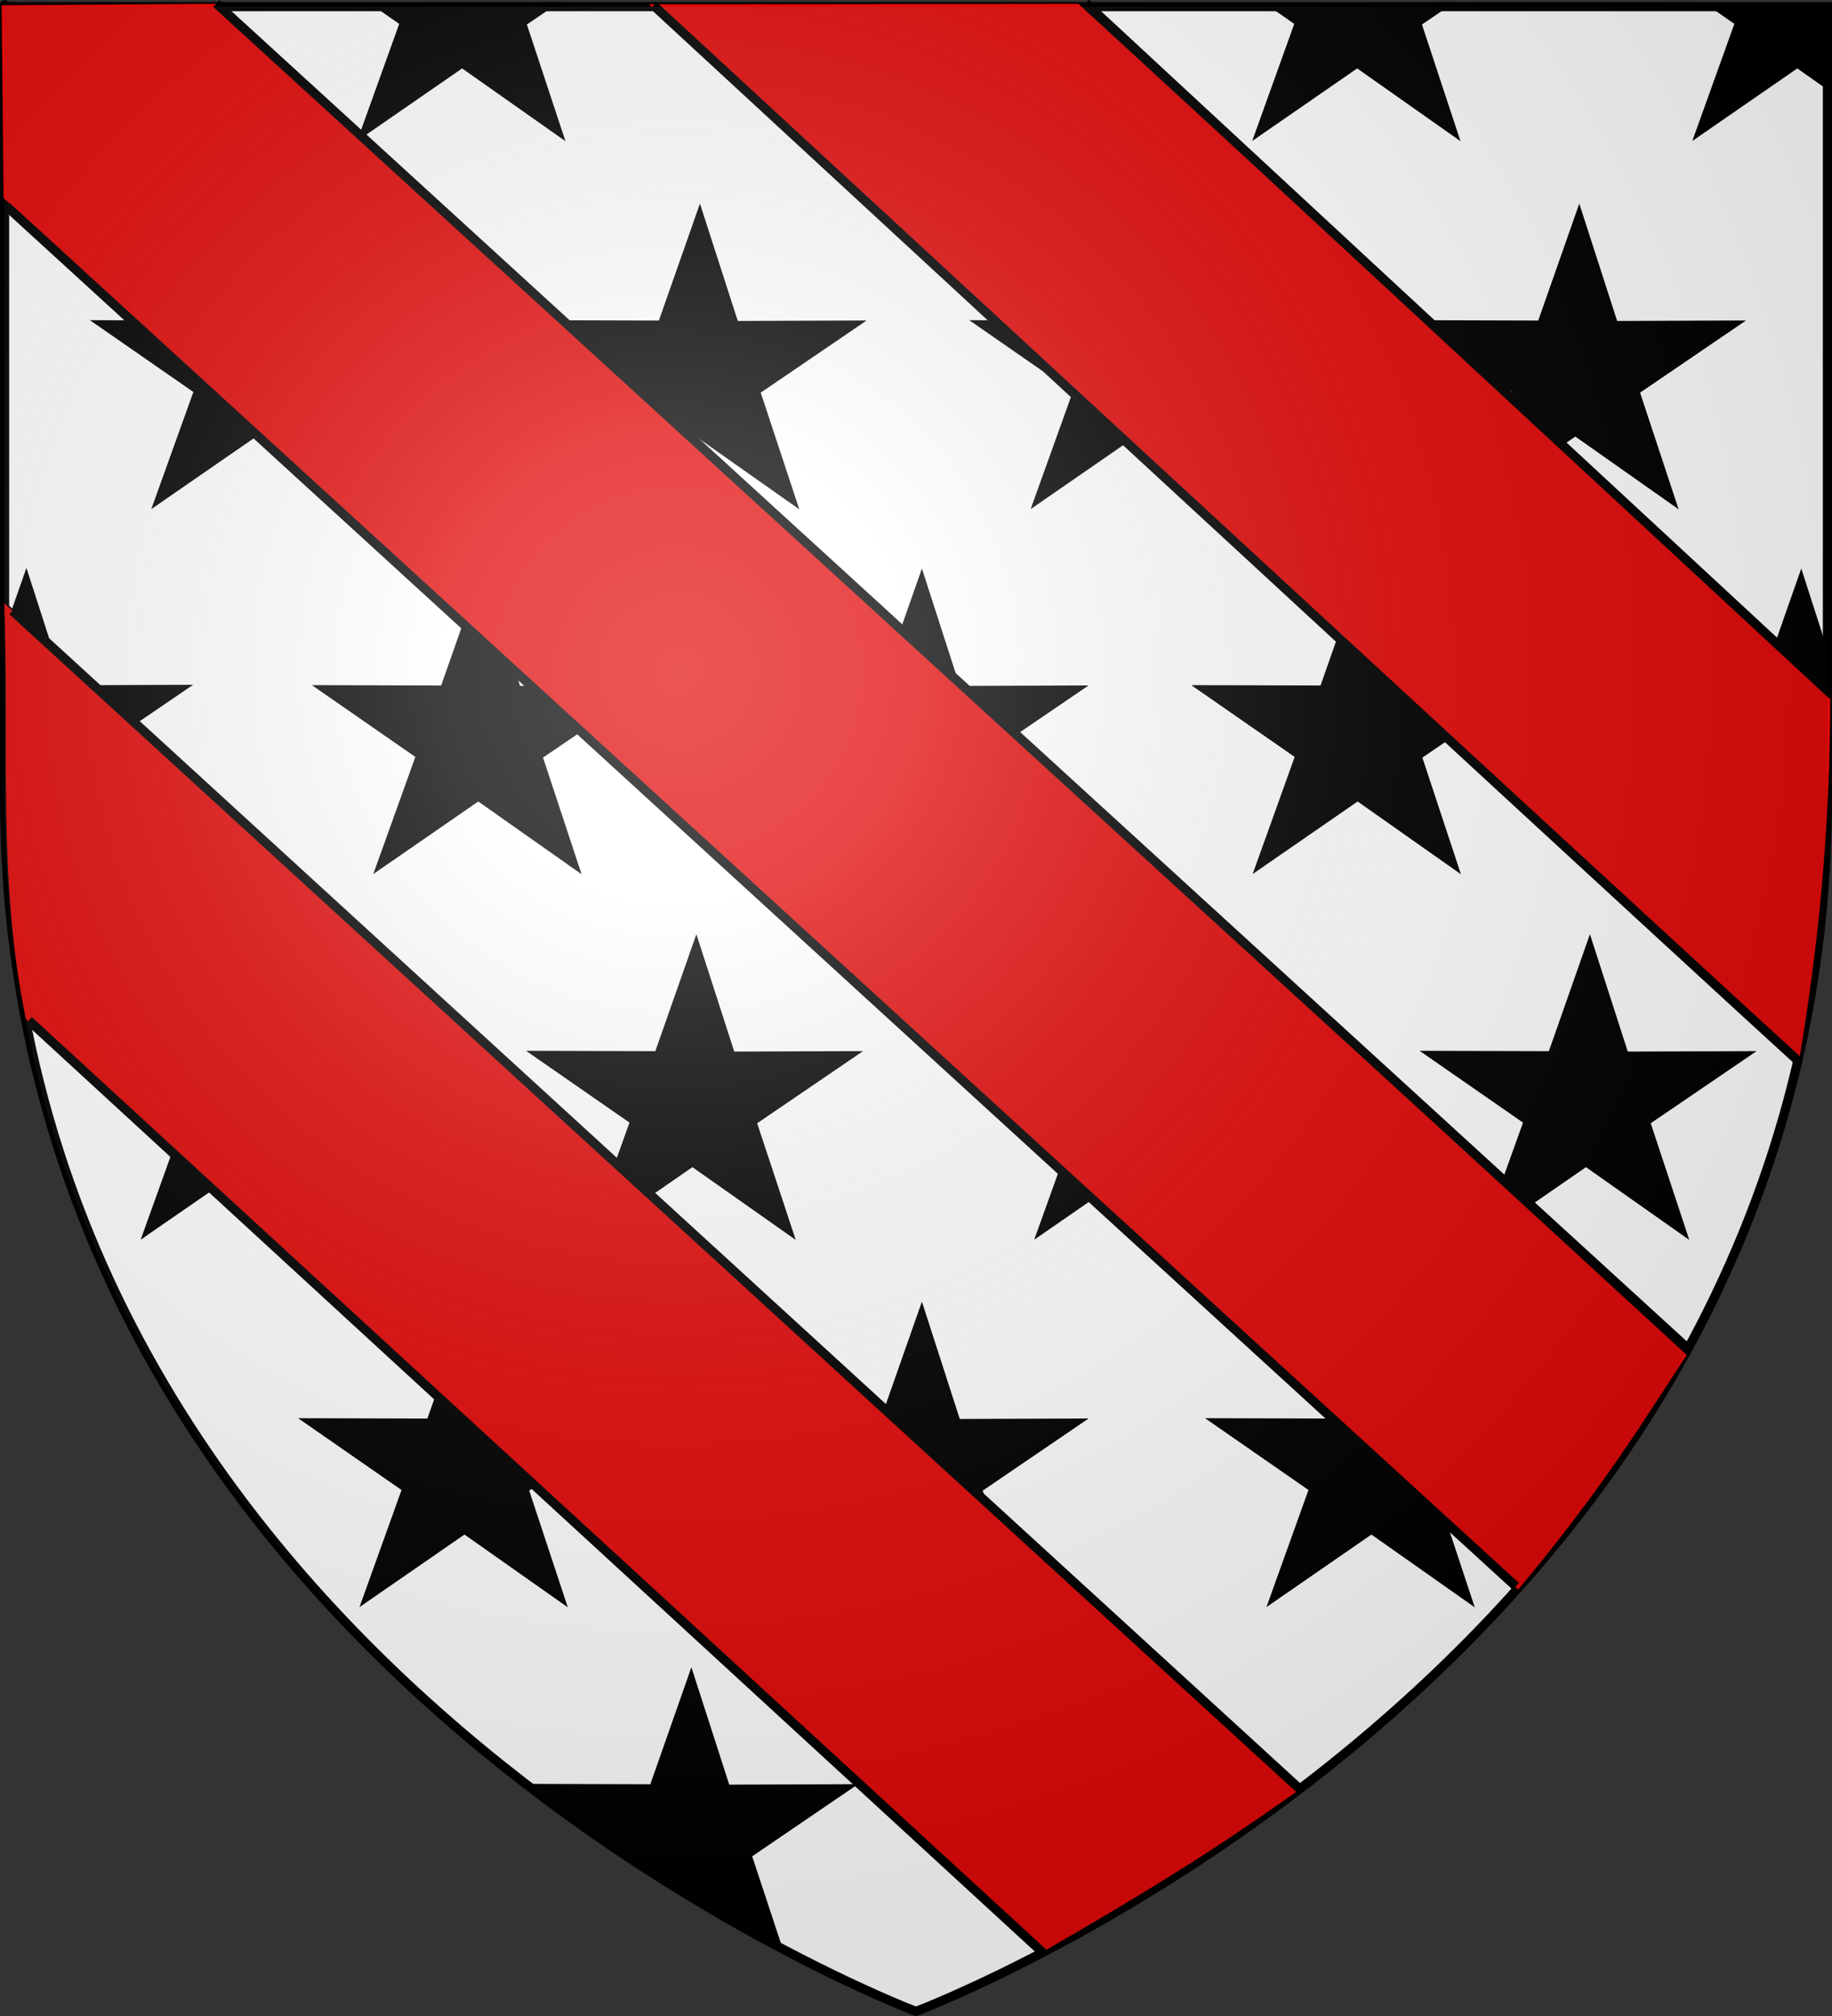 <?xml version="1.0" encoding="UTF-8" standalone="no"?>
<!-- Created with Inkscape (http://www.inkscape.org/) -->
<svg
   xmlns:dc="http://purl.org/dc/elements/1.1/"
   xmlns:cc="http://creativecommons.org/ns#"
   xmlns:rdf="http://www.w3.org/1999/02/22-rdf-syntax-ns#"
   xmlns:svg="http://www.w3.org/2000/svg"
   xmlns="http://www.w3.org/2000/svg"
   xmlns:xlink="http://www.w3.org/1999/xlink"
   xmlns:sodipodi="http://sodipodi.sourceforge.net/DTD/sodipodi-0.dtd"
   xmlns:inkscape="http://www.inkscape.org/namespaces/inkscape"
   version="1.0"
   width="600"
   height="660"
   id="svg2"
   sodipodi:version="0.32"
   inkscape:version="0.46"
   sodipodi:docname="Blason Lionel table ronde.svg"
   inkscape:output_extension="org.inkscape.output.svg.inkscape"
   inkscape:label="fond">
  <rect width="100%" height="100%" fill="#333333" stroke="none"/>
  <sodipodi:namedview
     inkscape:window-height="712"
     inkscape:window-width="1024"
     inkscape:pageshadow="2"
     inkscape:pageopacity="0.0"
     guidetolerance="10.0"
     gridtolerance="10.0"
     objecttolerance="10.0"
     borderopacity="1.0"
     bordercolor="#666666"
     pagecolor="#ffffff"
     id="base"
     showgrid="false"
     inkscape:zoom="0.76765714"
     inkscape:cx="300.81354"
     inkscape:cy="330.22527"
     inkscape:window-x="-4"
     inkscape:window-y="-4"
     inkscape:current-layer="svg2" />
  <defs
     id="defs6">
    <inkscape:perspective
       sodipodi:type="inkscape:persp3d"
       inkscape:vp_x="0 : 330 : 1"
       inkscape:vp_y="0 : 1000 : 0"
       inkscape:vp_z="600 : 330 : 1"
       inkscape:persp3d-origin="300 : 220 : 1"
       id="perspective100" />
    <linearGradient
       id="linearGradient2893">
      <stop
         style="stop-color:#ffffff;stop-opacity:0.314"
         offset="0"
         id="stop2895" />
      <stop
         style="stop-color:#ffffff;stop-opacity:0.251"
         offset="0.19"
         id="stop2897" />
      <stop
         style="stop-color:#6b6b6b;stop-opacity:0.125"
         offset="0.6"
         id="stop2901" />
      <stop
         style="stop-color:#000000;stop-opacity:0.125"
         offset="1"
         id="stop2899" />
    </linearGradient>
    <radialGradient
       cx="221.445"
       cy="226.331"
       r="300"
       fx="221.445"
       fy="226.331"
       id="radialGradient3163"
       xlink:href="#linearGradient2893"
       gradientUnits="userSpaceOnUse"
       gradientTransform="matrix(1.353,0,0,1.349,733.799,-80.033)" />
    <linearGradient
       x1="171"
       y1="92.5"
       x2="180"
       y2="96.5"
       id="linearGradient2433"
       xlink:href="#linearGradient1732"
       gradientUnits="userSpaceOnUse" />
    <linearGradient
       x1="94.281"
       y1="496.131"
       x2="124.137"
       y2="467.622"
       id="linearGradient1561"
       xlink:href="#linearGradient1732"
       gradientUnits="userSpaceOnUse"
       gradientTransform="translate(-1.428571e-5,-5.714286e-5)" />
    <linearGradient
       x1="270.496"
       y1="176.249"
       x2="296.929"
       y2="185.716"
       id="linearGradient1559"
       xlink:href="#linearGradient1732"
       gradientUnits="userSpaceOnUse"
       gradientTransform="translate(-1.428571e-5,-5.714286e-5)" />
    <linearGradient
       x1="179.583"
       y1="75.234"
       x2="193.021"
       y2="101.814"
       id="linearGradient1557"
       xlink:href="#linearGradient1732"
       gradientUnits="userSpaceOnUse"
       gradientTransform="translate(-1.428571e-5,-5.714286e-5)" />
    <linearGradient
       x1="112.239"
       y1="75.234"
       x2="137.605"
       y2="90.412"
       id="linearGradient1555"
       xlink:href="#linearGradient1732"
       gradientUnits="userSpaceOnUse"
       gradientTransform="translate(-1.428571e-5,-5.714286e-5)" />
    <linearGradient
       x1="87.547"
       y1="139.21"
       x2="124.361"
       y2="137.971"
       id="linearGradient1553"
       xlink:href="#linearGradient1732"
       gradientUnits="userSpaceOnUse"
       gradientTransform="translate(-1.428571e-5,-5.714286e-5)" />
    <linearGradient
       x1="124.585"
       y1="115.64"
       x2="157.2"
       y2="137.971"
       id="linearGradient1551"
       xlink:href="#linearGradient1732"
       gradientUnits="userSpaceOnUse"
       gradientTransform="translate(-1.428571e-5,-5.714286e-5)" />
    <linearGradient
       x1="177.338"
       y1="217.778"
       x2="211.83"
       y2="213.55"
       id="linearGradient1549"
       xlink:href="#linearGradient1732"
       gradientUnits="userSpaceOnUse"
       gradientTransform="translate(-1.428571e-5,-5.714286e-5)" />
    <linearGradient
       id="linearGradient1732">
      <stop
         style="stop-color:#ffffff;stop-opacity:1"
         offset="0"
         id="stop1734" />
      <stop
         style="stop-color:#ffffff;stop-opacity:1"
         offset="1"
         id="stop1736" />
    </linearGradient>
    <linearGradient
       x1="241.143"
       y1="51.421"
       x2="243.124"
       y2="48.303"
       id="linearGradient1397"
       xlink:href="#linearGradient1732"
       gradientUnits="userSpaceOnUse"
       gradientTransform="translate(75.923,47.102)" />
    <linearGradient
       x1="337.302"
       y1="571.111"
       x2="341.27"
       y2="546.905"
       id="linearGradient1682"
       xlink:href="#linearGradient1732"
       gradientUnits="userSpaceOnUse"
       gradientTransform="translate(-1.428571e-5,-5.714286e-5)" />
    <linearGradient
       x1="300"
       y1="566.746"
       x2="319.151"
       y2="547.595"
       id="linearGradient1674"
       xlink:href="#linearGradient1732"
       gradientUnits="userSpaceOnUse"
       gradientTransform="translate(-1.428571e-5,-5.714286e-5)" />
    <linearGradient
       x1="266.27"
       y1="534.206"
       x2="312.302"
       y2="534.603"
       id="linearGradient1666"
       xlink:href="#linearGradient1732"
       gradientUnits="userSpaceOnUse"
       gradientTransform="translate(-1.428571e-5,-5.714286e-5)" />
    <linearGradient
       x1="292.857"
       y1="493.73"
       x2="321.825"
       y2="513.175"
       id="linearGradient1658"
       xlink:href="#linearGradient1732"
       gradientUnits="userSpaceOnUse"
       gradientTransform="translate(-1.428571e-5,-5.714286e-5)" />
    <linearGradient
       x1="186.508"
       y1="491.746"
       x2="186.508"
       y2="458.413"
       id="linearGradient1650"
       xlink:href="#linearGradient1732"
       gradientUnits="userSpaceOnUse"
       gradientTransform="translate(-1.428571e-5,-5.714286e-5)" />
    <linearGradient
       x1="143.651"
       y1="488.968"
       x2="163.889"
       y2="454.048"
       id="linearGradient1642"
       xlink:href="#linearGradient1732"
       gradientUnits="userSpaceOnUse"
       gradientTransform="translate(-1.428571e-5,-5.714286e-5)" />
    <linearGradient
       x1="107.143"
       y1="225.278"
       x2="130.357"
       y2="242.341"
       id="linearGradient1582"
       xlink:href="#linearGradient1732"
       gradientUnits="userSpaceOnUse"
       gradientTransform="translate(-1.428571e-5,-5.714286e-5)" />
    <linearGradient
       x1="131.151"
       y1="395.317"
       x2="166.667"
       y2="415.357"
       id="linearGradient1622"
       xlink:href="#linearGradient1732"
       gradientUnits="userSpaceOnUse"
       gradientTransform="translate(-1.428571e-5,-5.714286e-5)" />
    <linearGradient
       x1="118.452"
       y1="312.778"
       x2="136.325"
       y2="294.722"
       id="linearGradient1614"
       xlink:href="#linearGradient1732"
       gradientUnits="userSpaceOnUse"
       gradientTransform="translate(-1.428571e-5,-5.714286e-5)" />
    <linearGradient
       x1="88.492"
       y1="297.103"
       x2="118.056"
       y2="280.635"
       id="linearGradient1606"
       xlink:href="#linearGradient1732"
       gradientUnits="userSpaceOnUse"
       gradientTransform="translate(-1.428571e-5,-5.714286e-5)" />
    <linearGradient
       x1="84.127"
       y1="260.595"
       x2="115.675"
       y2="257.619"
       id="linearGradient1598"
       xlink:href="#linearGradient1732"
       gradientUnits="userSpaceOnUse"
       gradientTransform="translate(-1.428571e-5,-5.714286e-5)" />
    <linearGradient
       x1="82.143"
       y1="264.167"
       x2="113.69"
       y2="258.413"
       id="linearGradient1590"
       xlink:href="#linearGradient1732"
       gradientUnits="userSpaceOnUse"
       gradientTransform="translate(-1.428571e-5,-5.714286e-5)" />
    <linearGradient
       x1="107.75"
       y1="191.963"
       x2="139.396"
       y2="166.385"
       id="linearGradient1800"
       xlink:href="#linearGradient1732"
       gradientUnits="userSpaceOnUse"
       gradientTransform="translate(-1.428571e-5,-5.714286e-5)" />
    <radialGradient
       inkscape:collect="always"
       xlink:href="#linearGradient2893"
       id="radialGradient2789"
       gradientUnits="userSpaceOnUse"
       gradientTransform="matrix(1.353,0,0,1.349,733.799,-80.033)"
       cx="221.445"
       cy="226.331"
       fx="221.445"
       fy="226.331"
       r="300" />
    <radialGradient
       inkscape:collect="always"
       xlink:href="#linearGradient2893"
       id="radialGradient2900"
       gradientUnits="userSpaceOnUse"
       gradientTransform="matrix(1.353,0,0,1.349,733.799,-80.033)"
       cx="221.445"
       cy="226.331"
       fx="221.445"
       fy="226.331"
       r="300" />
  </defs>
  <g
     style="fill:#ffffff;fill-opacity:1;display:inline"
     id="layer3">
    <path
       d="M 300.52,658.988 C 300.52,658.988 599.02,546.668 599.02,261.216 C 599.02,-24.235 599.02,2.665 599.02,2.665 L 2.02,2.665 L 2.02,226.056 L 2.02,261.216 C 2.02,263.907 2.047,266.581 2.099,269.241 C 7.62,548.775 300.52,658.988 300.52,658.988 z "
       style="fill:#ffffff;fill-opacity:1;fill-rule:evenodd;stroke:none;stroke-width:1px;stroke-linecap:butt;stroke-linejoin:miter;stroke-opacity:1;display:inline"
       id="path2855" />
  </g>
  <g
     id="layer1">
    <path
       d="M 300,658.5 C 300,658.5 1.5,546.18 1.5,260.728 C 1.5,-24.723 1.5,2.176 1.5,2.176 L 598.5,2.176 L 598.5,260.728 C 598.5,546.18 300,658.5 300,658.5 z "
       style="opacity:1;fill:none;fill-opacity:1;fill-rule:evenodd;stroke:#000000;stroke-width:3;stroke-linecap:butt;stroke-linejoin:miter;stroke-miterlimit:4;stroke-dasharray:none;stroke-opacity:1"
       id="path1411" />
  </g>
  <g
     inkscape:groupmode="layer"
     id="layer4"
     inkscape:label="fond" />
  <g
     inkscape:groupmode="layer"
     id="layer5"
     inkscape:label="meuble"
     sodipodi:insensitive="true">
    <g
       id="g2852"
       style="fill:#000000"
       transform="translate(4.4409159e-2,-0.258)">
      <g
         transform="matrix(0.602,-8.0546332e-3,0,0.602,17.477,55.79)"
         style="fill:#000000;stroke:#000000;stroke-width:4.156;stroke-miterlimit:4;stroke-dasharray:none;stroke-opacity:1;display:inline"
         id="g3428">
        <path
           d="M 141.421,136.965 L 98.211,104.429 L 54.308,135.649 L 71.899,84.499 L 28.64,52.392 L 82.723,53.316 L 99.89,2.253 L 115.724,53.974 L 169.593,54.522 L 125.296,85.564 L 141.421,136.965 z"
           transform="matrix(1.207,0,0,1.15,-8.174,24.026)"
           style="opacity:1;fill:#000000;fill-opacity:1;fill-rule:nonzero;stroke:#000000;stroke-width:3.528;stroke-linecap:butt;stroke-linejoin:miter;marker:none;marker-start:none;marker-mid:none;marker-end:none;stroke-miterlimit:4;stroke-dasharray:none;stroke-dashoffset:0;stroke-opacity:1;visibility:visible;display:inline;overflow:visible;enable-background:accumulate"
           id="path3756" />
      </g>
      <use
         transform="translate(287.997,-1.0007386e-6)"
         style="fill:#000000;fill-opacity:1;stroke-width:2.5;stroke-miterlimit:4;stroke-dasharray:none;display:inline"
         id="use3437"
         x="0"
         y="0"
         width="600"
         height="660"
         xlink:href="#g3428" />
      <use
         transform="translate(431.995,-1.0007386e-6)"
         style="fill:#000000;fill-opacity:1;stroke-width:2.5;stroke-miterlimit:4;stroke-dasharray:none;display:inline"
         id="use3439"
         x="0"
         y="0"
         width="600"
         height="660"
         xlink:href="#g3428" />
      <use
         transform="translate(143.998,0)"
         style="fill:#000000;fill-opacity:1;stroke-width:2.5;stroke-miterlimit:4;stroke-dasharray:none"
         id="use3448"
         x="0"
         y="0"
         width="600"
         height="660"
         xlink:href="#g3428" />
      <g
         transform="matrix(0.602,-8.0546332e-3,0,0.602,309.674,534.968)"
         style="fill:#000000;stroke:#000000;stroke-width:4.156;stroke-miterlimit:4;stroke-dasharray:none;stroke-opacity:1;display:inline"
         id="use3586">
        <path
           d="M 57.472,126.448 L 71.899,84.499 L 28.64,52.392 L 82.723,53.316 L 99.89,2.253 L 115.724,53.974 L 165.449,54.48 C 128.446,84.917 99.371,101.194 57.472,126.448 z"
           transform="matrix(1.207,0,0,1.15,-8.174,24.026)"
           style="opacity:1;fill:#000000;fill-opacity:1;fill-rule:nonzero;stroke:#000000;stroke-width:3.528;stroke-linecap:butt;stroke-linejoin:miter;marker:none;marker-start:none;marker-mid:none;marker-end:none;stroke-miterlimit:4;stroke-dasharray:none;stroke-dashoffset:0;stroke-opacity:1;visibility:visible;display:inline;overflow:visible;enable-background:accumulate"
           id="path3877" />
      </g>
      <g
         transform="matrix(0.602,-8.0546332e-3,0,0.602,158.675,534.968)"
         style="fill:#000000;stroke:#000000;stroke-width:4.156;stroke-miterlimit:4;stroke-dasharray:none;stroke-opacity:1;display:inline"
         id="use3590">
        <path
           d="M 28.64,52.392 L 82.723,53.316 L 99.89,2.253 L 115.724,53.974 L 169.593,54.522 L 125.296,85.564 L 138.468,127.552 C 96.375,104.34 62.516,78.363 28.64,52.392 z"
           transform="matrix(1.207,0,0,1.15,-8.174,24.026)"
           style="opacity:1;fill:#000000;fill-opacity:1;fill-rule:nonzero;stroke:#000000;stroke-width:3.528;stroke-linecap:butt;stroke-linejoin:miter;marker:none;marker-start:none;marker-mid:none;marker-end:none;stroke-miterlimit:4;stroke-dasharray:none;stroke-dashoffset:0;stroke-opacity:1;visibility:visible;display:inline;overflow:visible;enable-background:accumulate"
           id="path3873" />
      </g>
      <use
         transform="translate(216.697,359.466)"
         style="fill:#000000;stroke-width:2.5;stroke-miterlimit:4;stroke-dasharray:none;display:inline"
         id="use3512"
         x="0"
         y="0"
         width="600"
         height="660"
         xlink:href="#g3428" />
      <use
         transform="translate(365.215,359.466)"
         style="fill:#000000;fill-opacity:1;stroke-width:2.5;stroke-miterlimit:4;stroke-dasharray:none;display:inline"
         id="use3514"
         x="0"
         y="0"
         width="600"
         height="660"
         xlink:href="#g3428" />
      <use
         transform="translate(68.18,359.466)"
         style="fill:#000000;fill-opacity:1;stroke-width:2.5;stroke-miterlimit:4;stroke-dasharray:none"
         id="use3516"
         x="0"
         y="0"
         width="600"
         height="660"
         xlink:href="#g3428" />
      <use
         transform="translate(289.158,239.187)"
         style="fill:#000000;fill-opacity:1;stroke-width:2.5;stroke-miterlimit:4;stroke-dasharray:none;display:inline"
         id="use3574"
         x="0"
         y="0"
         width="600"
         height="660"
         xlink:href="#g3428" />
      <use
         transform="translate(435.479,239.187)"
         style="fill:#000000;fill-opacity:1;stroke-width:2.5;stroke-miterlimit:4;stroke-dasharray:none;display:inline"
         id="use3576"
         x="0"
         y="0"
         width="600"
         height="660"
         xlink:href="#g3428" />
      <use
         transform="translate(142.837,239.187)"
         style="fill:#000000;fill-opacity:1;stroke-width:2.5;stroke-miterlimit:4;stroke-dasharray:none"
         id="use3578"
         x="0"
         y="0"
         width="600"
         height="660"
         xlink:href="#g3428" />
      <use
         transform="translate(-3.484,239.187)"
         style="fill:#000000;fill-opacity:1;stroke-width:2.5;stroke-miterlimit:4;stroke-dasharray:none"
         id="use3646"
         x="0"
         y="0"
         width="600"
         height="660"
         xlink:href="#g3428" />
      <use
         transform="translate(216.697,119.475)"
         style="fill:#000000;stroke-width:2.5;stroke-miterlimit:4;stroke-dasharray:none;display:inline"
         id="use3605"
         x="0"
         y="0"
         width="600"
         height="660"
         xlink:href="#g3428" />
      <use
         transform="translate(360.696,119.475)"
         style="fill:#000000;fill-opacity:1;stroke-width:2.5;stroke-miterlimit:4;stroke-dasharray:none;display:inline"
         id="use3607"
         x="0"
         y="0"
         width="600"
         height="660"
         xlink:href="#g3428" />
      <use
         transform="translate(72.699,119.475)"
         style="fill:#000000;fill-opacity:1;stroke-width:2.5;stroke-miterlimit:4;stroke-dasharray:none"
         id="use3609"
         x="0"
         y="0"
         width="600"
         height="660"
         xlink:href="#g3428" />
      <g
         transform="matrix(0.602,-8.0546332e-3,0,0.602,522.171,175.265)"
         style="fill:#000000;stroke:#000000;stroke-width:4.156;stroke-miterlimit:4;stroke-dasharray:none;stroke-opacity:1;display:inline"
         id="use3611">
        <path
           d="M 111.864,114.709 L 98.211,104.429 L 54.308,135.649 L 71.899,84.499 L 28.64,52.392 L 82.723,53.316 L 99.89,2.253 L 113.002,45.082 L 111.864,114.709 z"
           transform="matrix(1.207,0,0,1.15,-8.174,24.026)"
           style="opacity:1;fill:#000000;fill-opacity:1;fill-rule:nonzero;stroke:#000000;stroke-width:3.528;stroke-linecap:butt;stroke-linejoin:miter;marker:none;marker-start:none;marker-mid:none;marker-end:none;stroke-miterlimit:4;stroke-dasharray:none;stroke-dashoffset:0;stroke-opacity:1;visibility:visible;display:inline;overflow:visible;enable-background:accumulate"
           id="path3891" />
      </g>
      <g
         transform="matrix(0.602,-8.0546332e-3,0,0.602,-59.106,175.058)"
         style="fill:#000000;stroke-width:4.156;stroke-miterlimit:4;stroke-dasharray:none;display:inline"
         id="use3648">
        <path
           d="M 141.421,136.965 L 98.211,104.429 L 90.227,110.106 L 89.842,32.142 L 99.89,2.253 L 115.724,53.974 L 169.593,54.522 L 125.296,85.564 L 141.421,136.965 z"
           transform="matrix(1.207,0,0,1.15,-8.174,24.026)"
           style="opacity:1;fill:#000000;fill-opacity:1;fill-rule:nonzero;stroke:#000000;stroke-width:3.528;stroke-linecap:butt;stroke-linejoin:miter;marker:none;marker-start:none;marker-mid:none;marker-end:none;stroke-miterlimit:4;stroke-dasharray:none;stroke-dashoffset:0;stroke-opacity:1;visibility:visible;display:inline;overflow:visible;enable-background:accumulate"
           id="path3662" />
      </g>
      <g
         transform="matrix(0.602,-8.0546332e-3,0,0.602,84.892,-64.726)"
         style="fill:#000000;stroke-width:4.156;stroke-miterlimit:4;stroke-dasharray:none;display:inline"
         id="use3488">
        <path
           d="M 141.421,136.965 L 98.211,104.429 L 54.308,135.649 L 71.899,84.499 L 62.229,77.322 L 136.722,77.557 L 125.296,85.564 L 141.421,136.965 z"
           transform="matrix(1.207,0,0,1.15,-8.174,24.026)"
           style="opacity:1;fill:#000000;fill-opacity:1;fill-rule:nonzero;stroke:#000000;stroke-width:3.528;stroke-linecap:butt;stroke-linejoin:miter;marker:none;marker-start:none;marker-mid:none;marker-end:none;stroke-miterlimit:4;stroke-dasharray:none;stroke-dashoffset:0;stroke-opacity:1;visibility:visible;display:inline;overflow:visible;enable-background:accumulate"
           id="path3658" />
      </g>
      <g
         transform="matrix(0.602,-8.0546332e-3,0,0.602,522.171,-64.726)"
         style="fill:#000000;stroke:#000000;stroke-width:4.156;stroke-miterlimit:4;stroke-dasharray:none;stroke-opacity:1;display:inline"
         id="use3490">
        <path
           d="M 112.024,77.964 L 112.585,115.253 L 98.211,104.429 L 54.308,135.649 L 71.899,84.499 L 62.366,77.423 L 112.024,77.964 z"
           transform="matrix(1.207,0,0,1.15,-8.174,24.026)"
           style="opacity:1;fill:#000000;fill-opacity:1;fill-rule:nonzero;stroke:#000000;stroke-width:3.528;stroke-linecap:butt;stroke-linejoin:miter;marker:none;marker-start:none;marker-mid:none;marker-end:none;stroke-miterlimit:4;stroke-dasharray:none;stroke-dashoffset:0;stroke-opacity:1;visibility:visible;display:inline;overflow:visible;enable-background:accumulate"
           id="path3887" />
      </g>
      <g
         transform="matrix(0.602,-8.0546332e-3,0,0.602,-59.106,-65.647)"
         style="fill:#000000;stroke-width:4.156;stroke-miterlimit:4;stroke-dasharray:none;display:inline"
         id="use3650">
        <path
           d="M 141.421,136.965 L 98.211,104.429 L 90.725,109.752 L 90.62,78.16 L 133.929,79.514 L 125.296,85.564 L 141.421,136.965 z"
           transform="matrix(1.207,0,0,1.15,-8.174,24.026)"
           style="opacity:1;fill:#000000;fill-opacity:1;fill-rule:nonzero;stroke:#000000;stroke-width:3.528;stroke-linecap:butt;stroke-linejoin:miter;marker:none;marker-start:none;marker-mid:none;marker-end:none;stroke-miterlimit:4;stroke-dasharray:none;stroke-dashoffset:0;stroke-opacity:1;visibility:visible;display:inline;overflow:visible;enable-background:accumulate"
           id="path3654" />
      </g>
      <use
         transform="translate(149.407,0)"
         style="fill:#000000;fill-opacity:1"
         id="use3881"
         x="0"
         y="0"
         width="600"
         height="660"
         xlink:href="#use3488" />
      <use
         transform="translate(293.141,0)"
         style="fill:#000000;fill-opacity:1"
         id="use3883"
         x="0"
         y="0"
         width="600"
         height="660"
         xlink:href="#use3488" />
    </g>
    <g
       id="g2876"
       style="fill:#e20909"
       transform="translate(0.283,-0.951)">
      <path
         sodipodi:nodetypes="cccccc"
         id="rect1958"
         d="M 70.682,1.946 L 552.441,444.476 C 539.232,464.662 525.04,488.249 496.934,521.693 L 0.637,65.877 L 0.011,2.442 L 70.682,1.946 z"
         style="fill:#e20909;fill-opacity:1;fill-rule:nonzero;stroke:#000000;stroke-width:0.5;stroke-miterlimit:4;stroke-dasharray:none;stroke-opacity:1" />
      <path
         sodipodi:nodetypes="ccccc"
         id="path2849"
         d="M 0.822,197.842 L 424.838,587.475 C 406.699,600.178 389.906,612.208 342.102,639.743 L 7.979,334.715 C -1.533,289.091 2.591,243.466 0.822,197.842 z"
         style="fill:#e20909;fill-opacity:1;fill-rule:nonzero;stroke:#000000;stroke-width:0.5;stroke-miterlimit:4;stroke-dasharray:none;stroke-opacity:1" />
      <path
         sodipodi:nodetypes="ccccc"
         id="path2851"
         d="M 353.008,1.962 L 599.346,228.324 C 599.467,272.156 595.416,311.817 589.006,349.119 L 211.562,2.12 L 353.008,1.962 z"
         style="fill:#e20909;fill-opacity:1;fill-rule:nonzero;stroke:#000000;stroke-width:0.5;stroke-miterlimit:4;stroke-dasharray:none;stroke-opacity:1" />
    </g>
    <g
       id="g2868"
       transform="translate(1.465,-0.587)">
      <path
         id="path2856"
         d="M 354.126,1.636 C 598.662,228.178 598.662,228.178 598.662,228.178 L 598.662,228.178"
         style="fill:none;fill-rule:evenodd;stroke:#000000;stroke-width:3;stroke-linecap:butt;stroke-linejoin:miter;stroke-miterlimit:4;stroke-dasharray:none;stroke-opacity:1" />
      <path
         id="path2858"
         d="M 212.561,2.375 C 585.565,346.755 588.019,348.391 588.019,348.391 L 588.019,348.391"
         style="fill:none;fill-rule:evenodd;stroke:#000000;stroke-width:3;stroke-linecap:butt;stroke-linejoin:miter;stroke-miterlimit:4;stroke-dasharray:none;stroke-opacity:1"
         sodipodi:nodetypes="ccc" />
      <path
         id="path2860"
         d="M 69.391,1.752 C 552.334,442.985 552.334,442.985 552.334,442.985 L 552.334,442.985"
         style="fill:none;fill-rule:evenodd;stroke:#000000;stroke-width:3;stroke-linecap:butt;stroke-linejoin:miter;stroke-miterlimit:4;stroke-dasharray:none;stroke-opacity:1" />
      <path
         id="path2862"
         d="M 0.646,68.118 C 494.967,519.911 494.967,519.911 494.967,519.911 L 494.967,519.911"
         style="fill:none;fill-rule:evenodd;stroke:#000000;stroke-width:3;stroke-linecap:butt;stroke-linejoin:miter;stroke-miterlimit:4;stroke-dasharray:none;stroke-opacity:1" />
      <path
         sodipodi:nodetypes="cc"
         id="path2864"
         d="M 2.594,200.557 L 425.049,587.027"
         style="fill:none;fill-rule:evenodd;stroke:#000000;stroke-width:3;stroke-linecap:butt;stroke-linejoin:miter;stroke-miterlimit:4;stroke-dasharray:none;stroke-opacity:1" />
      <path
         sodipodi:nodetypes="cc"
         id="path2866"
         d="M 7.955,334.683 L 340.447,640.187"
         style="fill:none;fill-rule:evenodd;stroke:#000000;stroke-width:3;stroke-linecap:butt;stroke-linejoin:miter;stroke-miterlimit:4;stroke-dasharray:none;stroke-opacity:1" />
    </g>
  </g>
  <g
     inkscape:groupmode="layer"
     id="layer6"
     inkscape:label="reflet"
     sodipodi:insensitive="true">
    <g
       transform="translate(-811.429,-5.714)"
       id="layer2">
      <path
         d="M 1111.429,664.214 C 1111.429,664.214 1409.929,551.894 1409.929,266.442 C 1409.929,-19.009 1409.929,7.891 1409.929,7.891 L 812.929,7.891 L 812.929,266.442 C 812.929,551.894 1111.429,664.214 1111.429,664.214 z"
         style="opacity:1;fill:url(#radialGradient2900);fill-opacity:1;fill-rule:evenodd;stroke:none;stroke-width:1px;stroke-linecap:butt;stroke-linejoin:miter;stroke-opacity:1"
         id="path2875" />
    </g>
  </g>
</svg>
